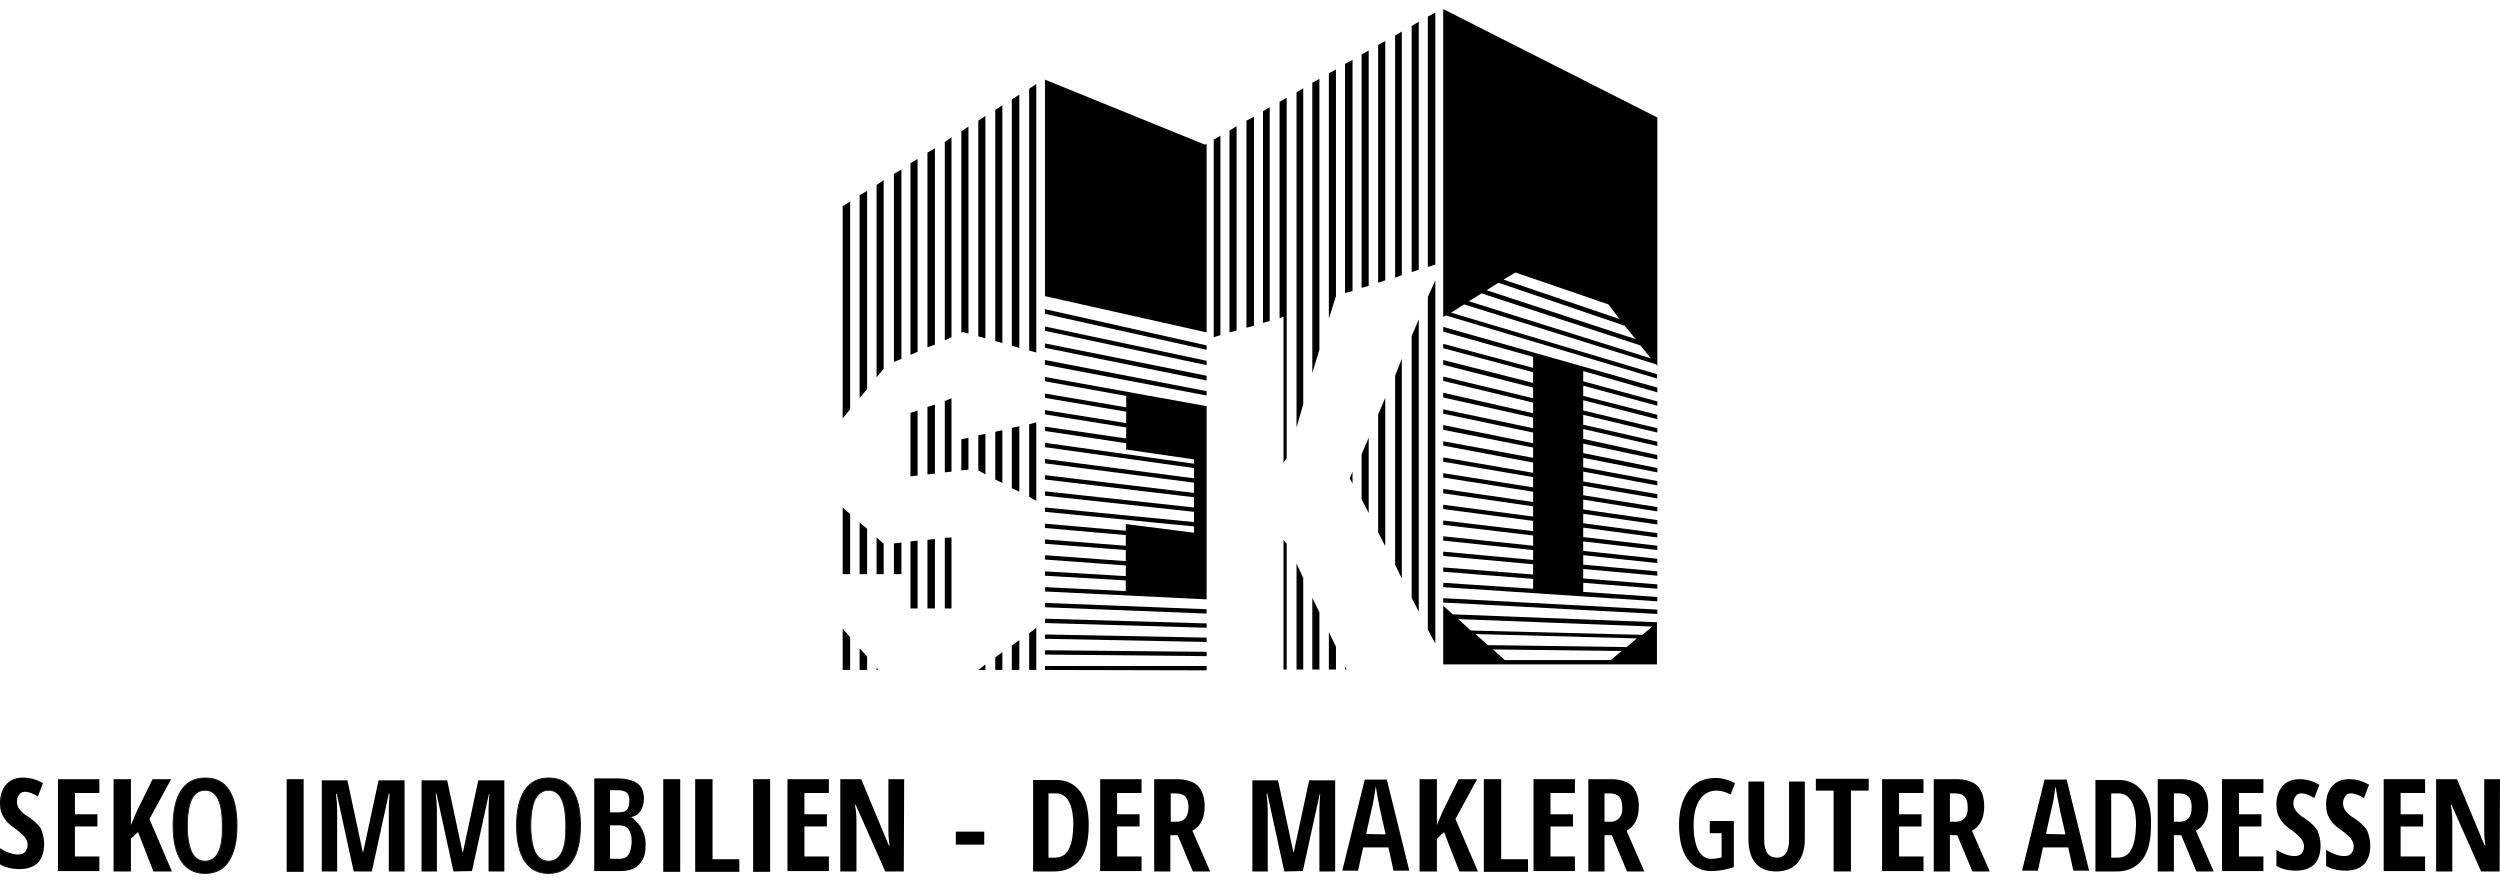 <?xml version="1.0" encoding="utf-8"?>
<!-- Generator: Adobe Illustrator 24.0.2, SVG Export Plug-In . SVG Version: 6.00 Build 0)  -->
<svg version="1.1" id="Ebene_1" xmlns="http://www.w3.org/2000/svg" xmlns:xlink="http://www.w3.org/1999/xlink" x="0px" y="0px"
	 width="634px" height="224.1px" viewBox="0 0 634 224.1" style="enable-background:new 0 0 634 224.1;" xml:space="preserve">
<style type="text/css">
	.st0{stroke:#1D1D1B;stroke-width:0.25;stroke-miterlimit:10;}
	.st1{fill:none;}
</style>
<g>
	<polygon points="366,152.8 420.3,155.7 420.3,154.6 366,151.7 	"/>
	<polygon points="366,84.1 388.8,90.5 388.8,93.3 366,87.2 366,88.3 388.8,94.4 388.8,97.1 366,91.3 366,92.5 388.8,98.3 388.8,101 
		366,95.5 366,96.6 388.8,102.1 388.8,104.8 366,99.6 366,100.8 388.8,105.9 388.8,108.6 366,103.8 366,104.9 388.8,109.7 
		388.8,112.4 366,107.8 366,109 388.8,113.5 388.8,116.1 366,111.9 366,113 388.8,117.3 388.8,119.9 366,116 366,117.1 388.8,121 
		388.8,123.6 366,120 366,121.1 388.8,124.7 388.8,127.3 366,124 366,125.1 388.8,128.4 388.8,131 366,128 366,129.1 388.8,132.1 
		388.8,134.7 366,132 366,133.1 388.8,135.8 388.8,138.4 366,136 366,137.1 388.8,139.5 388.8,142 366,139.9 366,141 388.8,143.1 
		388.8,145.7 366,143.9 366,145 388.8,146.8 388.8,149.3 366,147.8 366,148.9 420.3,152.5 420.3,151.4 401.5,150.1 401.5,147.8 
		420.3,149.3 420.3,148.2 401.5,146.7 401.5,144.3 420.3,146 420.3,144.9 401.5,143.2 401.5,140.8 420.3,142.8 420.3,141.7 
		401.5,139.7 401.5,137.3 420.3,139.5 420.3,138.4 401.5,136.2 401.5,133.8 420.3,136.3 420.3,135.2 401.5,132.7 401.5,130.3 
		420.3,133 420.3,131.9 401.5,129.2 401.5,126.7 420.3,129.7 420.3,128.6 401.5,125.6 401.5,123.2 420.3,126.4 420.3,125.3 
		401.5,122.1 401.5,119.6 420.3,123.1 420.3,122 401.5,118.5 401.5,116.1 420.3,119.8 420.3,118.7 401.5,114.9 401.5,112.5 
		420.3,116.5 420.3,115.4 401.5,111.3 401.5,108.8 420.3,113.1 420.3,112 401.5,107.7 401.5,105.2 420.3,109.7 420.3,108.6 
		401.5,104.1 401.5,101.5 420.3,106.3 420.3,105.2 401.5,100.4 401.5,97.8 420.3,102.9 420.3,101.8 401.5,96.7 401.5,94.1 
		420.3,99.5 420.3,98.3 366,82.9 	"/>
	<path d="M366,2.3v56.3v7.1v1.2v3.2v1.2v3.2v1.1v3.1v1.1v0.6l0.7-0.4l53.5,16v-1.1L368,79.3l3.3-2.1L420,92.4l0.3,0.4v-0.3v-1.1V89
		v-1.2v-2.4v-1.2V58.6V29.8L366,2.3z M384.3,69.1l23.6,8.1l2.8,3.7l-29.4-10L384.3,69.1z M380,71.7L412,82.6l2.8,3.4L377,73.6
		L380,71.7z M372.5,76.4l3.2-2L416,87.6l2.7,3.3L372.5,76.4z"/>
	<path d="M366,153.6v2.1v1.1v2.8v1.1v2.8l0,0v1.1l0,0v2.8v1.1l0,0h54.2l0,0v-0.3v-0.8v-2.1l0,0v-1.1l0,0v-2.1V161v-2.1v-1.1l-51.8-2
		L366,153.6z M408.5,167.4h-26.9l-3-2.7l32.6,0.4L408.5,167.4z M412.5,164.1l-35.2-0.5l-3.1-2.8l40.9,1.1L412.5,164.1z M419,158.9
		l-2.5,2.1l-43.5-1.1l-3.2-2.9L419,158.9z"/>
</g>
<polygon points="265,169.9 306,170 306,170 "/>
<polygon points="305.6,36.7 265,20.2 265,60 265,75.1 306,84.3 306,60 306,36.4 "/>
<polygon points="265,168.9 306,168.9 306,170 265,169.9 "/>
<polygon points="306,165.3 306,165.3 265,164.9 265,164.9 "/>
<polygon points="306,166.4 265,166 265,166 "/>
<polygon points="265,164.9 265,166 306,166.4 306,165.3 "/>
<polygon points="306,161.7 265,160.9 265,162 306,162.8 "/>
<polygon points="306,158.1 265,156.9 265,158 306,159.2 "/>
<polygon points="306,154.5 265,152.9 265,154 306,155.6 "/>
<polygon points="306,99.2 265,91.3 265,92.5 306,100.3 "/>
<polygon points="306,95.3 265,87.1 265,88.2 306,96.5 "/>
<polygon points="306,91.5 265,82.8 265,83.9 306,92.6 "/>
<polygon points="265,79.6 306,88.7 306,87.6 265,78.4 "/>
<polygon points="306,103.6 306,103.6 306,103 265,95.6 265,96.7 285.6,100.4 285.6,103.3 265,99.8 265,100.9 285.6,104.4 
	285.6,107.3 265,104 265,105.1 285.6,108.4 285.6,111.2 265,108.2 265,109.3 285.6,112.4 285.6,114 302.8,116.5 302.8,117.6 
	265,112.3 265,113.4 302.8,118.7 302.8,121.3 265,116.4 265,117.5 302.8,122.4 302.8,125 265,120.5 265,121.6 302.8,126.1 
	302.8,128.7 265,124.6 265,125.7 302.8,129.8 302.8,132.4 265,128.7 265,129.8 302.8,133.5 302.8,135.1 285.5,132.9 285.5,134.6 
	265,132.8 265,133.9 285.5,135.7 285.5,138.4 265,136.8 265,137.9 285.5,139.5 285.5,142.3 265,140.8 265,141.9 285.5,143.4 
	285.5,146.1 265,144.9 265,146 285.5,147.2 285.5,149.9 265,148.9 265,150 306,152 306,151.5 306,151.5 "/>
<path d="M588.5,214.4c0,2.1-0.6,3.8-1.6,4.8s-2.6,1.6-4.6,1.6c-1.9,0-3.7-0.4-5-1.2v-4.1c1.7,1.1,3.3,1.6,4.6,1.6
	c0.8,0,1.4-0.2,1.8-0.7c0.4-0.5,0.6-1.1,0.6-1.8s-0.3-1.4-0.8-2s-1.3-1.3-2.4-2.1c-1-0.7-1.7-1.3-2.2-1.9c-0.5-0.6-0.9-1.3-1.2-2
	c-0.3-0.8-0.4-1.6-0.4-2.7c0-1.9,0.6-3.5,1.6-4.6c1.1-1.2,2.5-1.7,4.3-1.7c1.7,0,3.4,0.5,5,1.4l-1.3,3.4c-0.5-0.3-1-0.6-1.5-0.8
	s-1.2-0.4-1.7-0.4c-0.7,0-1.2,0.2-1.5,0.7c-0.4,0.5-0.6,1.1-0.6,1.8s0.2,1.4,0.7,2s1.2,1.3,2.3,1.9c1.4,1,2.5,2,3.1,3
	C588.2,211.9,588.5,213.1,588.5,214.4z"/>
<path d="M11.2,214c0,2.1-0.6,3.8-1.6,4.8S7,220.4,5,220.4c-1.9,0-3.7-0.4-5-1.2v-4.1c1.7,1.1,3.3,1.6,4.6,1.6c0.8,0,1.4-0.2,1.8-0.7
	c0.4-0.5,0.6-1.1,0.6-1.8s-0.3-1.4-0.8-2s-1.3-1.3-2.4-2.1c-1-0.7-1.7-1.3-2.2-1.9c-0.5-0.6-0.9-1.3-1.2-2c-0.3-0.8-0.4-1.6-0.4-2.7
	c0-1.9,0.6-3.5,1.6-4.6c1.1-1.2,2.5-1.7,4.3-1.7c1.7,0,3.4,0.5,5,1.4L9.6,202c-0.5-0.3-1-0.6-1.5-0.8s-1.2-0.4-1.7-0.4
	c-0.7,0-1.2,0.2-1.5,0.7c-0.4,0.5-0.6,1.1-0.6,1.8s0.2,1.4,0.7,2s1.2,1.3,2.3,1.9c1.4,1,2.5,2,3.1,3C10.9,211.5,11.2,212.7,11.2,214
	z"/>
<path d="M601.1,214.4c0,2.1-0.6,3.8-1.6,4.8s-2.6,1.6-4.6,1.6c-1.9,0-3.7-0.4-5-1.2v-4.1c1.7,1.1,3.3,1.6,4.6,1.6
	c0.8,0,1.4-0.2,1.8-0.7c0.4-0.5,0.6-1.1,0.6-1.8s-0.3-1.4-0.8-2s-1.3-1.3-2.4-2.1c-1-0.7-1.7-1.3-2.2-1.9c-0.5-0.6-0.9-1.3-1.2-2
	c-0.3-0.8-0.4-1.6-0.4-2.7c0-1.9,0.6-3.5,1.6-4.6c1.1-1.2,2.5-1.7,4.3-1.7c1.7,0,3.4,0.5,5,1.4l-1.3,3.4c-0.5-0.3-1-0.6-1.5-0.8
	c-0.6-0.2-1.2-0.4-1.7-0.4c-0.7,0-1.2,0.2-1.5,0.7c-0.4,0.5-0.6,1.1-0.6,1.8s0.2,1.4,0.7,2s1.2,1.3,2.3,1.9c1.4,1,2.5,2,3.1,3
	C600.8,211.9,601.1,213.1,601.1,214.4z"/>
<path d="M210.2,220.9h-10.5v-23.3h10.5v3.5H204v5.4h5.7v3.1H204v7.6h6.2V220.9z"/>
<path d="M399.4,220.9h-10.5v-23.3h10.5v3.5h-6.2v5.4h5.7v3.1h-5.7v7.6h6.2V220.9z"/>
<path d="M615,220.9h-10.5v-23.3H615v3.5h-6.2v5.4h5.7v3.1h-5.7v7.6h6.2V220.9z"/>
<path d="M574,220.9h-10.5v-23.3H574v3.5h-6.2v5.4h5.7v3.1h-5.7v7.6h6.2V220.9z"/>
<path d="M487.8,220.9h-10.5v-23.3h10.5v3.5h-6.2v5.4h5.7v3.1h-5.7v7.6h6.2V220.9z"/>
<path d="M289.5,220.9H279v-23.3h10.5v3.5h-6.2v5.4h5.7v3.1h-5.7v7.6h6.2V220.9z"/>
<path d="M25.2,220.9H14.7v-23.3h10.5v3.5H19v5.4h5.7v3.1H19v7.6h6.2C25.2,217.2,25.2,220.9,25.2,220.9z"/>
<path d="M43.6,221h-4.7L35,211l-1.8,1.7v8.3h-4.4v-23.4h4.4v11.6l1.5-3.5l4-8.1h4.7l-5.5,10.1L43.6,221z"/>
<path d="M374.8,221h-4.7l-3.9-10l-1.8,1.7v8.3H360v-23.4h4.4v11.6l1.5-3.5l4-8.1h4.7l-5.5,10.1L374.8,221z"/>
<path class="st0" d="M58.1,200.4c-1.3-2.1-3.4-3.1-6-3.1c-2.7,0-4.7,1-6.1,3.1s-2.1,5.1-2.1,9s0.7,6.9,2.1,9c1.4,2.1,3.4,3.1,6,3.1
	s4.7-1,6-3.1c1.4-2.1,2.1-5.1,2.1-9C60.1,205.4,59.4,202.4,58.1,200.4z M52,218.4c-1.4,0-2.6-0.7-3.4-2.3c-0.7-1.6-1.1-3.8-1.1-6.7
	c0-3,0.4-5.2,1.1-6.7c0.7-1.6,2-2.3,3.4-2.3c3,0,4.4,3,4.4,9.1C56.5,215.3,55.1,218.4,52,218.4z"/>
<path class="st0" d="M145.2,200.4c-1.3-2.1-3.4-3.1-6-3.1c-2.7,0-4.7,1-6.1,3.1s-2.1,5.1-2.1,9s0.7,6.9,2.1,9c1.4,2.1,3.4,3.1,6,3.1
	s4.7-1,6-3.1c1.4-2.1,2.1-5.1,2.1-9C147.2,205.4,146.5,202.4,145.2,200.4z M139.1,218.4c-1.4,0-2.6-0.7-3.4-2.3
	c-0.7-1.6-1.1-3.8-1.1-6.7c0-3,0.4-5.2,1.1-6.7s2-2.3,3.4-2.3c3,0,4.4,3,4.4,9.1C143.6,215.3,142.2,218.4,139.1,218.4z"/>
<path d="M72.7,221.1v-23.5H77v23.5H72.7z"/>
<path d="M168.2,221.1v-23.5h4.3v23.5H168.2z"/>
<path d="M191,221.1v-23.5h4.3v23.5H191z"/>
<path d="M89.7,221l-4.3-19.7h-0.2c0.2,1.5,0.3,2.9,0.3,4.2V221h-3.9v-23.1h6.5l3.9,18.2h0.1l3.9-18.2h6.6V221h-4v-15.7
	c0-1.3,0.1-2.6,0.2-4h-0.2L94.3,221H89.7z"/>
<path d="M115,221l-4.3-19.7h-0.2c0.2,1.5,0.3,2.9,0.3,4.2V221h-3.9v-23.1h6.5l3.9,18.2h0.1l3.9-18.2h6.6V221h-4v-15.7
	c0-1.3,0.1-2.6,0.2-4H124l-4.3,19.6L115,221L115,221z"/>
<path d="M325.7,221l-4.3-19.7h-0.2c0.2,1.5,0.3,2.9,0.3,4.2V221h-3.9v-23.1h6.5l3.9,18.2h0.1l3.9-18.2h6.6V221h-4v-15.7
	c0-1.3,0.1-2.6,0.2-4h-0.1l-4.3,19.6L325.7,221L325.7,221z"/>
<path d="M176.3,221.1v-23.5h4.4v20.3h6.8v3.2H176.3z"/>
<path d="M376.3,221.1v-23.5h4.4v20.3h6.8v3.2H376.3z"/>
<path d="M229.2,221h-4.7l-7.5-16.9h-0.2c0.3,1.3,0.4,2.7,0.4,4.2V221h-4.1v-23.4h5.3l7,16.8h0.2c-0.2-1.1-0.3-2.5-0.3-4v-12.8h4
	L229.2,221L229.2,221z"/>
<path d="M242.4,214.2v-3.3h7.2v3.3H242.4z"/>
<path d="M274,200.8c-1.5-2-3.5-3-6.1-3h-5.7H262v0.2v22.8v0.2h0.2h5.2c2.8,0,4.9-1,6.5-3c1.5-2,2.2-4.9,2.2-8.8
	C276.1,205.5,275.4,202.7,274,200.8z M271,215.4c-0.7,1.4-1.9,2.1-3.5,2.1h-1.4h-0.2v-0.2v-15.9v-0.2h0.2h1.7c3.6,0,4.4,4.4,4.4,8
	C272.1,212.3,271.7,214.2,271,215.4z"/>
<path d="M302.4,210.7l0.1-0.1c2-1.1,3-3.2,3-6.1c0-2.3-0.6-4-1.7-5.2c-1.2-1.1-3-1.7-5.4-1.7h-5.7V221h4.1v-9.2h1.9v0.1l3.8,9.1h4.4
	L302.4,210.7z M300.7,207.4c-0.5,0.6-1.3,1-2.4,1h-1.4v-7.2h1.3c1.1,0,1.9,0.3,2.4,0.8c0.5,0.6,0.8,1.4,0.8,2.7
	C301.4,205.9,301.1,206.8,300.7,207.4z"/>
<path d="M412.5,210.7l0.1-0.1c2-1.1,3-3.2,3-6.1c0-2.3-0.6-4-1.7-5.2c-1.2-1.1-3-1.7-5.4-1.7h-5.7V221h4.1v-9.2h1.9v0.1l3.8,9.1h4.4
	L412.5,210.7z M410.7,207.4c-0.5,0.6-1.3,1-2.4,1h-1.4v-7.2h1.3c1.1,0,1.9,0.3,2.4,0.8c0.5,0.6,0.8,1.4,0.8,2.7
	C411.5,205.9,411.2,206.8,410.7,207.4z"/>
<path d="M556.9,210.7l0.1-0.1c2-1.1,3-3.2,3-6.1c0-2.3-0.6-4-1.7-5.2c-1.2-1.1-3-1.7-5.4-1.7h-5.7V221h4.1v-9.2h1.9v0.1l3.8,9.1h4.4
	L556.9,210.7z M555.1,207.4c-0.5,0.6-1.3,1-2.4,1h-1.4v-7.2h1.3c1.1,0,1.9,0.3,2.4,0.8c0.5,0.6,0.8,1.4,0.8,2.7
	C555.8,205.9,555.6,206.8,555.1,207.4z"/>
<path d="M500.1,210.7l0.1-0.1c2-1.1,3-3.2,3-6.1c0-2.3-0.6-4-1.7-5.2c-1.2-1.1-3-1.7-5.4-1.7h-5.7V221h4.1v-9.2h1.9v0.1l3.8,9.1h4.4
	L500.1,210.7z M498.3,207.4c-0.5,0.6-1.3,1-2.4,1h-1.4v-7.2h1.3c1.1,0,1.9,0.3,2.4,0.8c0.5,0.6,0.8,1.4,0.8,2.7
	C499.1,205.9,498.8,206.8,498.3,207.4z"/>
<path class="st1" d="M349.2,203.4c-0.1-0.6-0.2-1.1-0.3-1.5c-0.1,0.6-0.2,1.3-0.3,1.9c-0.2,1.1-0.7,3.5-1.6,7.3h3.9l-1.2-5.2
	C349.6,205.5,349.4,204.8,349.2,203.4z"/>
<path d="M351.7,197.7h-5.6l-5.7,23.1h4l1.3-5.9h6.4l1.3,5.9h4L351.7,197.7z M346.5,211.5v-0.2c0.9-4,1.4-6.5,1.7-7.6
	c0.2-1.1,0.4-2.1,0.5-3l0.2-1.3l0.2,1.3c0.1,0.4,0.2,1.3,0.5,2.7s0.4,2.2,0.5,2.5l1.3,5.7L346.5,211.5L346.5,211.5L346.5,211.5z"/>
<path d="M524.1,197.7h-5.6l-5.7,23.1h4l1.3-5.9h6.4l1.3,5.9h4L524.1,197.7z M518.9,211.5v-0.2c0.9-4,1.4-6.5,1.7-7.6
	c0.2-1.1,0.4-2.1,0.5-3l0.2-1.3l0.2,1.3c0.1,0.4,0.2,1.3,0.5,2.7s0.4,2.2,0.5,2.5l1.3,5.7L518.9,211.5L518.9,211.5z"/>
<path d="M450.6,217.5c-2.1,0-3.2-1.5-3.2-4.5v-14.8h-4v14.5c0,2.7,0.6,4.8,1.8,6.2c1.2,1.4,2.9,2.1,5.2,2.1c2.3,0,4.1-0.7,5.4-2.1
	c1.2-1.4,1.9-3.4,1.9-6.1v-14.6h-4v14.9c0,1.4-0.3,2.5-0.8,3.3C452.4,217.1,451.6,217.5,450.6,217.5z"/>
<path d="M469.4,221H465v-20.5h-4.5v-3h13.4v3h-4.5V221z"/>
<path d="M161,208c-0.3-0.4-0.6-0.6-0.9-0.7v-0.1c1-0.2,1.8-0.7,2.3-1.5s0.9-1.8,0.9-3c0-1.8-0.5-3.2-1.6-4s-2.8-1.3-5.2-1.3h-5.8
	v23.5h6.8c1.9,0,3.4-0.5,4.5-1.6s1.7-2.6,1.7-4.4l0,0C164,211.3,162.2,209,161,208z M154.7,200.4h2c1,0,1.7,0.2,2.2,0.6
	c0.5,0.4,0.7,1.1,0.7,2.1s-0.2,1.7-0.6,2.2c-0.4,0.5-1.1,0.7-2.1,0.7h-2.2L154.7,200.4L154.7,200.4z M159.4,216.7
	c-0.5,0.7-1.2,1.1-2.3,1.1h-2.4v-8.5h2.4c2,0,3.1,1.4,3.1,4.1C160.1,214.9,159.9,216,159.4,216.7z"/>
<path d="M433.6,208.2v3.1h2.6h0.4v0.4v5.4v0.3l-0.3,0.1c-0.8,0.2-1.5,0.3-2.3,0.3c-1.5,0-2.6-0.8-3.4-2.3c-0.7-1.5-1.1-3.6-1.1-6.3
	c0-2.6,0.5-4.8,1.5-6.3c1-1.6,2.5-2.4,4.3-2.4c1.1,0,2.3,0.3,3.6,1l1.1-2.9c-1.6-0.8-3.2-1.3-4.9-1.3c-2.9,0-5.2,1-6.8,3.1
	c-1.6,2.1-2.5,5-2.5,8.7c0,3.8,0.7,6.8,2.2,8.8c1.4,2,3.4,3,6,3c2,0,3.9-0.4,5.7-1v-11.7L433.6,208.2L433.6,208.2z"/>
<polygon class="st1" points="239.6,119.8 239.6,101.7 237.1,102.6 237.1,120.1 "/>
<polygon class="st1" points="228.6,137.6 228.6,145.6 228.8,145.6 228.8,154.3 230.9,154.3 230.9,137.3 "/>
<polygon class="st1" points="243.8,119.3 243.8,111.4 241.6,111.9 241.6,101 241.3,101 241.3,119.6 "/>
<polygon class="st1" points="230.9,104.7 228.6,105.6 228.6,121.1 230.9,120.8 "/>
<polygon class="st1" points="235.2,120.3 235.2,103.2 232.7,104.1 232.7,120.6 "/>
<polygon class="st1" points="237.1,136.7 237.1,154.3 239.6,154.3 239.6,136.4 "/>
<polygon class="st1" points="258.5,124.7 261,126 261,107.6 258.5,108.1 "/>
<polygon class="st1" points="254.2,109.1 254.2,122.5 256.6,123.8 256.6,108.5 "/>
<polygon class="st1" points="249.9,110 249.9,120.3 252.4,121.6 252.4,109.5 "/>
<polygon class="st1" points="245.6,111 245.6,119.1 247.2,118.9 248.1,119.3 248.1,110.4 "/>
<polygon class="st1" points="232.7,137.1 232.7,154.3 235.2,154.3 235.2,136.9 "/>
<polygon class="st1" points="215.6,130.4 215.6,145.6 218,145.6 218,132.5 "/>
<polygon class="st1" points="224.2,138 224.1,137.9 224.1,145.6 226.7,145.6 226.7,137.8 "/>
<polygon class="st1" points="219.9,134.1 219.9,145.6 222.3,145.6 222.3,136.3 "/>
<polygon points="213.7,169.9 215.6,169.9 215.6,161.6 213.7,159.4 "/>
<polygon points="215.6,130.4 213.7,128.7 213.7,145.6 215.6,145.6 "/>
<polygon points="218,132.5 218,145.6 219.9,145.6 219.9,134.1 "/>
<polygon points="218,169.9 219.9,169.9 219.9,166.5 218,164.4 "/>
<polygon points="222.3,136.3 222.3,145.6 224.1,145.6 224.1,137.9 "/>
<polygon points="222.3,169.9 222.8,169.9 222.3,169.3 "/>
<polygon points="226.7,137.8 226.7,145.6 228.6,145.6 228.6,137.6 "/>
<polygon points="230.9,137.3 230.9,154.3 232.7,154.3 232.7,137.1 "/>
<polygon points="232.7,120.6 232.7,104.1 230.9,104.7 230.9,120.8 "/>
<polygon points="237.1,120.1 237.1,102.6 235.2,103.2 235.2,120.3 "/>
<polygon points="235.2,136.9 235.2,154.3 237.1,154.3 237.1,136.7 "/>
<polygon points="241.3,119.6 241.3,101 239.6,101.7 239.6,119.8 "/>
<polygon points="239.6,136.4 239.6,154.3 241.3,154.3 241.3,136.3 "/>
<polygon points="243.8,111.4 243.8,119.3 245.6,119.1 245.6,111 "/>
<polygon points="248.1,110.4 248.1,119.3 249.9,120.3 249.9,110 "/>
<polygon points="248.1,169.9 249.9,169.9 249.9,168.5 "/>
<polygon points="252.4,169.9 254.2,169.9 254.2,165.4 252.4,166.7 "/>
<polygon points="252.4,109.5 252.4,121.6 254.2,122.5 254.2,109.1 "/>
<polygon points="256.6,169.9 258.5,169.9 258.5,162.3 256.6,163.7 "/>
<polygon points="256.6,108.5 256.6,123.8 258.5,124.7 258.5,108.1 "/>
<polygon points="261,107.6 261,126 262.8,127 262.8,107.1 "/>
<polygon points="261,169.9 262.8,169.9 262.8,159.2 261,160.6 "/>
<polygon points="213.7,106.1 215.6,103.8 215.6,51.1 213.7,52.3 "/>
<polygon points="218,100.9 219.9,98.7 219.9,48.4 218,49.5 "/>
<polygon points="222.3,95.7 224.1,93.5 224.1,45.7 222.3,46.9 "/>
<polygon points="226.7,91.8 228.6,91 228.6,43 226.7,44.1 "/>
<polygon points="230.9,90 232.7,89.2 232.7,40.3 230.9,41.4 "/>
<polygon points="235.2,88.1 237.1,87.4 237.1,37.6 235.2,38.7 "/>
<polygon points="239.6,86.3 241.3,85.5 241.3,34.8 239.6,36 "/>
<polygon points="243.8,84.4 244.2,84.2 245.6,84.6 245.6,32.1 243.8,33.3 "/>
<polygon points="248.1,85.3 249.9,85.8 249.9,29.4 248.1,30.6 "/>
<polygon points="252.4,86.5 254.2,87 254.2,26.7 252.4,27.9 "/>
<polygon points="256.6,87.7 258.5,88.2 258.5,24 256.6,25.2 "/>
<polygon points="261,88.9 262.8,89.4 262.8,21.3 261,22.5 "/>
<polygon class="st1" points="355.5,91 355.5,146.7 358,151.6 358,85.2 "/>
<polygon class="st1" points="351.3,100.9 351.3,138.5 353.8,143.2 353.8,95.3 "/>
<polygon class="st1" points="347.1,111 347.1,130.1 349.5,135 349.5,105.1 "/>
<polygon class="st1" points="359.8,81 359.8,155.1 362.1,159.7 362.1,75.3 "/>
<polygon class="st1" points="343,120.8 343,122 345.3,126.6 345.3,115.2 "/>
<polygon points="313.6,32 311.8,33.1 311.8,84.3 313.6,83.8 "/>
<polygon points="318,29.6 316.1,30.6 316.1,83.1 318,82.6 "/>
<polygon points="322,27.2 320.3,28.2 320.3,81.9 322,81.4 "/>
<polygon points="325.5,117.3 326.3,116.2 326.3,24.8 324.5,25.8 324.5,80.7 325.5,80.3 "/>
<polygon points="325.5,169.8 326.3,169.8 326.3,137.9 325.5,136.9 "/>
<polygon points="330.5,22.4 328.8,23.4 328.8,108.4 330.5,102.5 "/>
<polygon points="328.8,169.8 330.5,169.8 330.5,146.6 328.8,142.9 "/>
<polygon points="334.6,20 332.8,21 332.8,94.6 334.6,88.7 "/>
<polygon points="332.8,169.8 334.6,169.8 334.6,155.3 332.8,151.6 "/>
<polygon points="338.8,75.1 338.8,17.6 337,18.6 337,80.8 338.8,75.1 "/>
<polygon points="337,169.8 338.8,169.8 338.8,164 337,160.3 "/>
<polygon points="341.1,169.8 341.5,169.8 341.1,169 "/>
<polygon points="342.3,121.3 343,122.7 343,119.6 "/>
<polygon points="343,15.2 341.1,16.2 341.1,74.3 343,73.8 "/>
<polygon points="347.1,12.8 345.3,13.8 345.3,73 347.1,72.5 "/>
<polygon points="345.3,115.2 345.3,126.6 347.1,130.1 347.1,111 "/>
<polygon points="349.5,105.1 349.5,135 351.3,138.5 351.3,100.9 "/>
<polygon points="351.3,10.4 349.5,11.4 349.5,71.7 351.3,71.1 "/>
<polygon points="353.8,95.3 353.8,143.2 355.5,146.7 355.5,91 "/>
<polygon points="355.5,8 353.8,9 353.8,70.4 355.5,69.8 "/>
<polygon points="359.8,5.5 358,6.6 358,69 359.8,68.4 "/>
<polygon points="358,85.2 358,151.6 359.8,155.1 359.8,81 "/>
<polygon points="364,3.2 362.1,4.2 362.1,67.7 364,67.1 "/>
<polygon points="362.1,159.7 364,163.2 364,71.1 362.1,75.3 "/>
<polygon points="309.5,34.4 307.8,35.4 307.8,85.5 309.5,85 "/>
<path d="M543.4,200.8c-1.5-2-3.5-3-6.1-3h-5.7h-0.2v0.2v22.8v0.2h0.2h5.2c2.8,0,4.9-1,6.5-3c1.5-2,2.2-4.9,2.2-8.8
	C545.6,205.5,544.9,202.7,543.4,200.8z M540.5,215.4c-0.7,1.4-1.9,2.1-3.5,2.1h-1.4h-0.2v-0.2v-15.9v-0.2h0.2h1.7
	c3.6,0,4.4,4.4,4.4,8C541.6,212.3,541.2,214.2,540.5,215.4z"/>
<path d="M633.9,221h-4.7l-7.5-16.9h-0.2c0.3,1.3,0.4,2.7,0.4,4.2V221h-4.1v-23.4h5.3l7,16.8h0.2c-0.2-1.1-0.3-2.5-0.3-4v-12.8h4
	L633.9,221L633.9,221z"/>
</svg>
